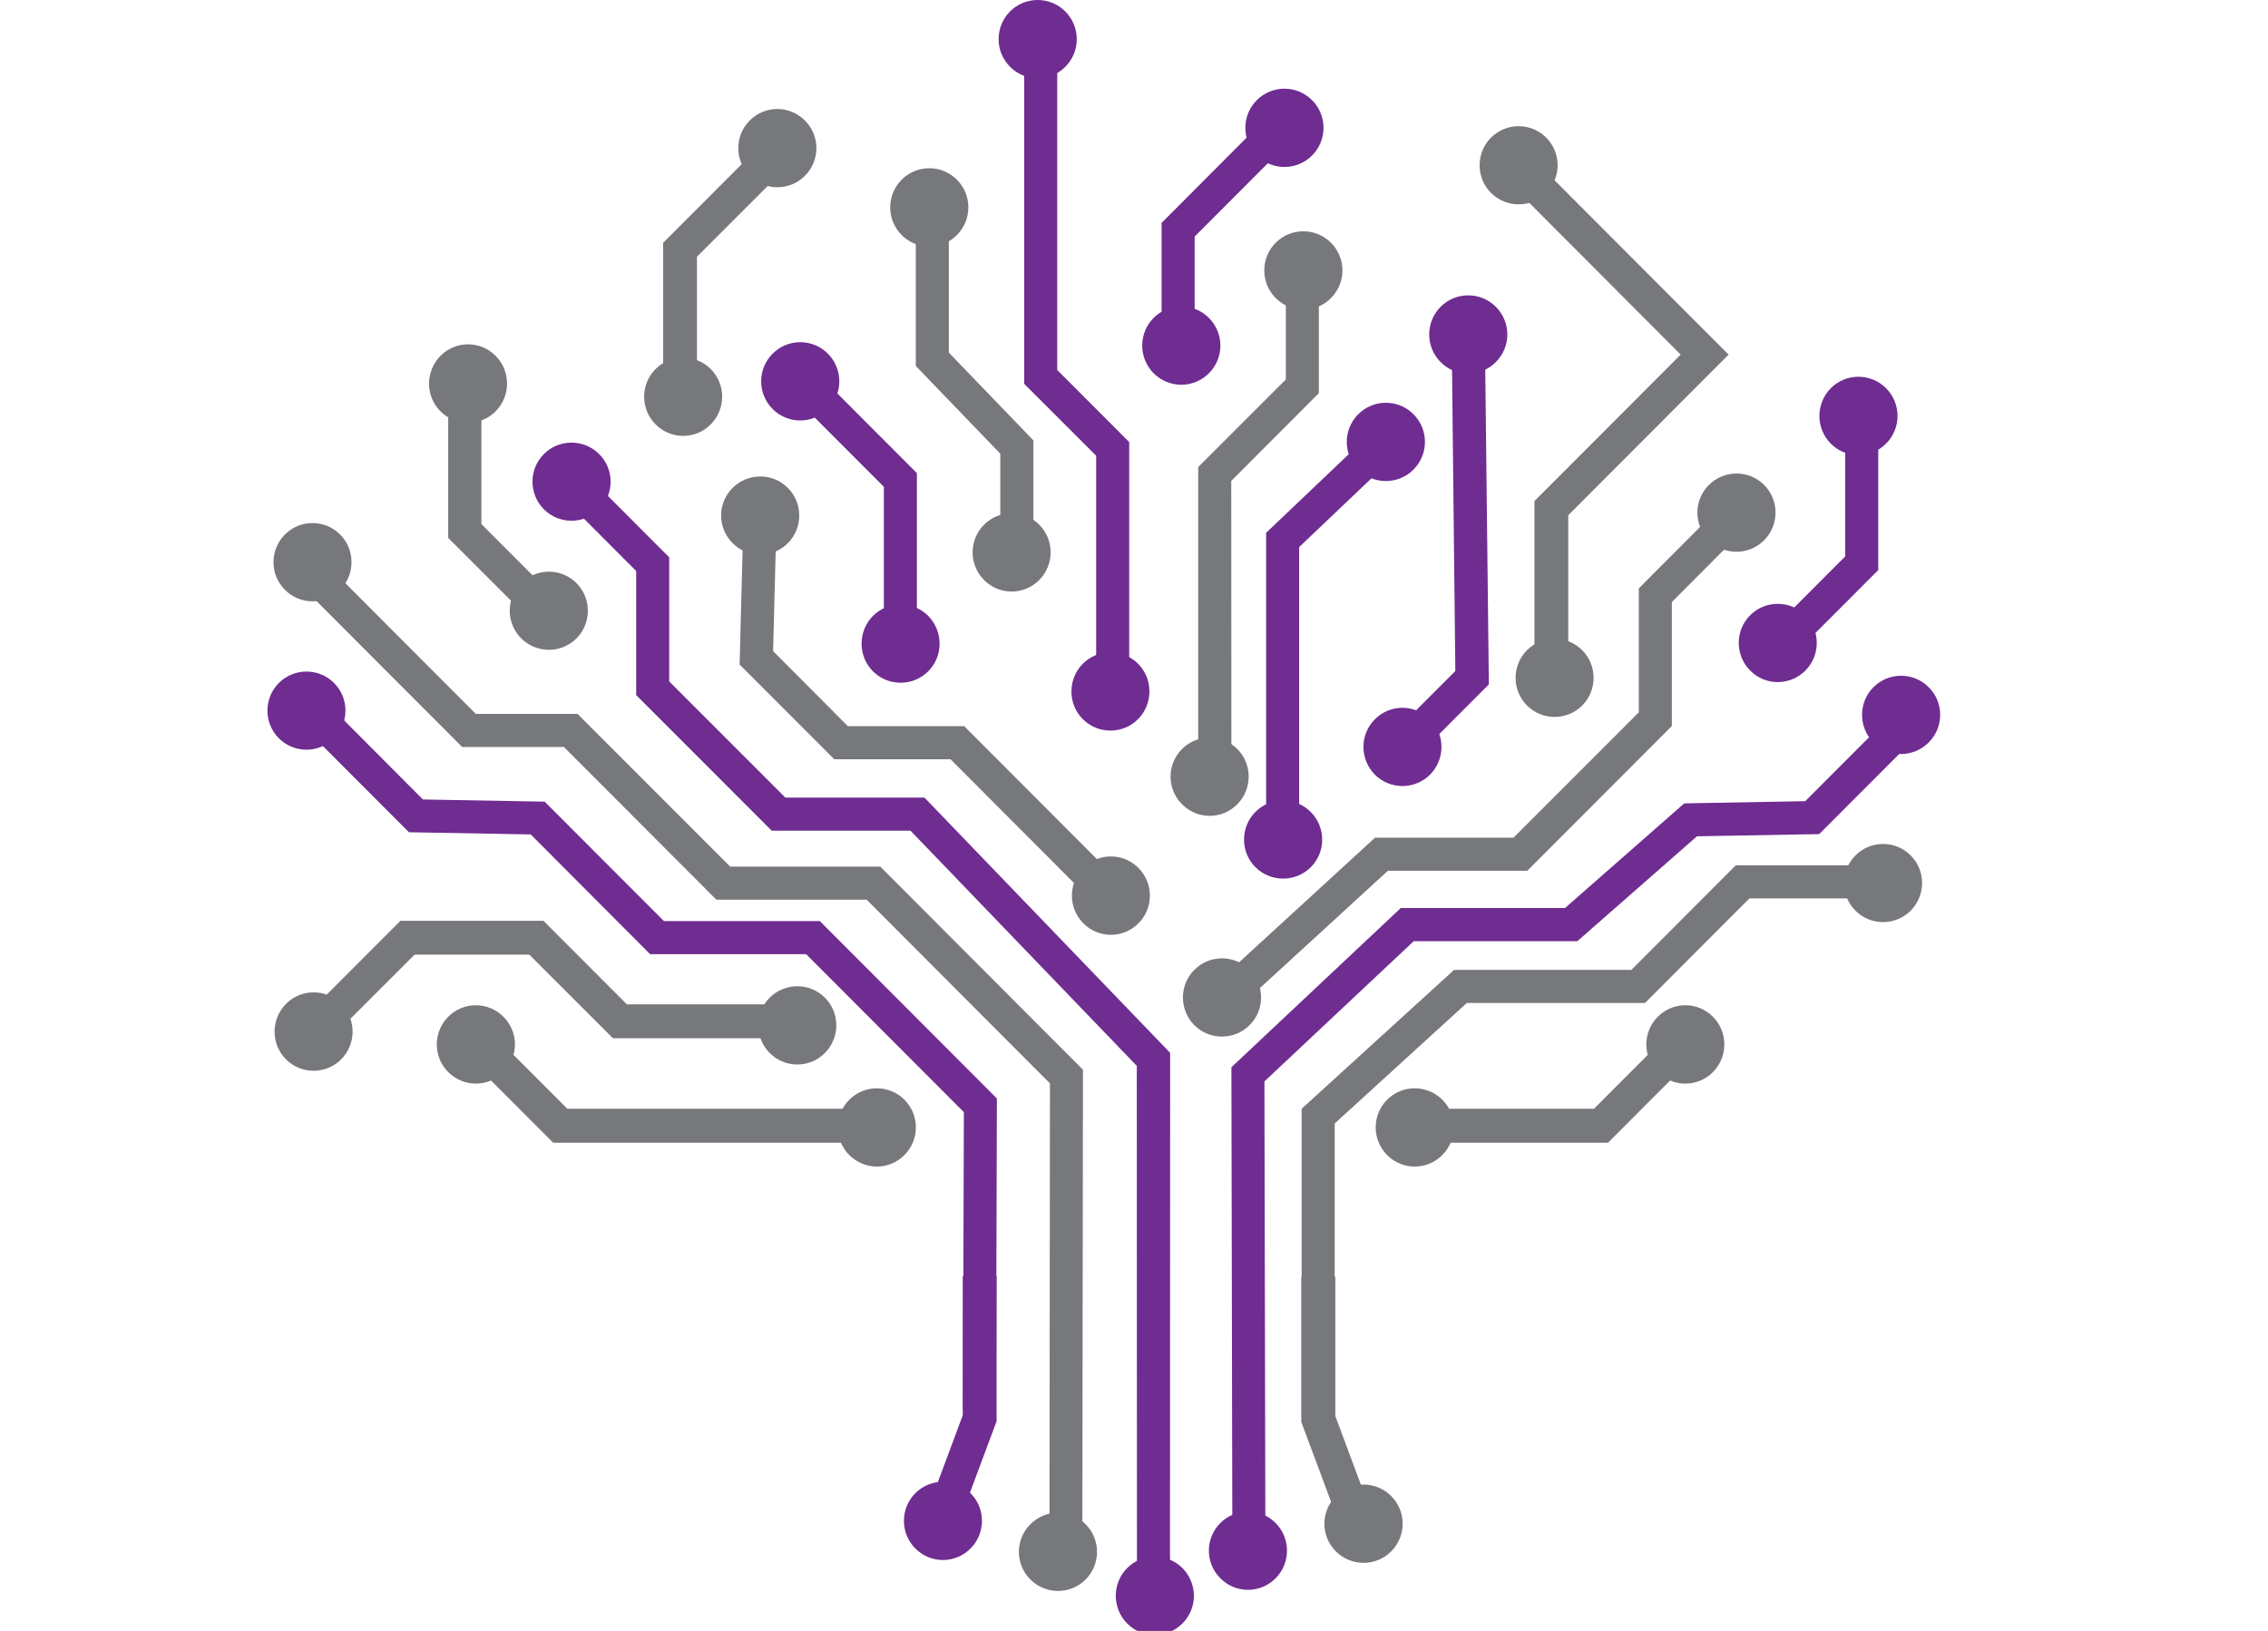 <svg width="146" height="105" viewBox="0 0 146 105" fill="none" xmlns="http://www.w3.org/2000/svg">
<g clip-path="url(#clip0)">
<path d="M47.162 34.97C48.141 35.95 49.738 35.95 50.717 34.97C51.695 33.99 51.695 32.39 50.717 31.41C49.738 30.43 48.141 30.43 47.162 31.41C46.174 32.39 46.174 33.98 47.162 34.97Z" fill="#77787B"/>
<path d="M17.951 47.53C18.929 48.51 20.526 48.51 21.505 47.53C22.483 46.55 22.483 44.95 21.505 43.97C20.526 42.99 18.929 42.99 17.951 43.97C16.972 44.95 16.972 46.55 17.951 47.53Z" fill="#6F2C91"/>
<path d="M18.34 37.97C19.318 38.96 20.916 38.96 21.894 37.97C22.872 36.99 22.872 35.39 21.894 34.41C20.916 33.43 19.318 33.43 18.34 34.41C17.361 35.4 17.361 36.99 18.34 37.97Z" fill="#77787B"/>
<path d="M28.353 26.48C29.332 27.46 30.929 27.46 31.907 26.48C32.886 25.49 32.886 23.9 31.907 22.91C30.929 21.92 29.332 21.92 28.353 22.91C27.375 23.9 27.375 25.5 28.353 26.48Z" fill="#77787B"/>
<path d="M18.41 68.2C19.388 69.18 20.985 69.18 21.964 68.2C22.942 67.21 22.942 65.62 21.964 64.63C20.985 63.64 19.388 63.64 18.41 64.63C17.431 65.62 17.431 67.22 18.41 68.2Z" fill="#77787B"/>
<path d="M48.261 11.32C49.249 12.3 50.836 12.3 51.815 11.32C52.803 10.33 52.803 8.74 51.815 7.76C50.836 6.77 49.239 6.77 48.261 7.76C47.282 8.74 47.282 10.33 48.261 11.32Z" fill="#77787B"/>
<path d="M28.853 69.02C29.841 70.01 31.428 70.01 32.407 69.02C33.395 68.04 33.395 66.44 32.407 65.46C31.428 64.47 29.831 64.47 28.853 65.46C27.874 66.44 27.874 68.04 28.853 69.02Z" fill="#77787B"/>
<path d="M54.67 74.36C55.658 75.35 57.246 75.35 58.224 74.36C59.203 73.38 59.203 71.78 58.224 70.8C57.246 69.82 55.648 69.82 54.67 70.8C53.692 71.78 53.692 73.38 54.67 74.36Z" fill="#77787B"/>
<path d="M49.548 67.79C50.527 68.78 52.124 68.78 53.103 67.79C54.081 66.8 54.081 65.21 53.103 64.23C52.124 63.25 50.527 63.25 49.548 64.23C48.57 65.21 48.57 66.81 49.548 67.79Z" fill="#77787B"/>
<path d="M66.331 101.69C67.319 102.67 68.907 102.67 69.885 101.69C70.864 100.71 70.864 99.11 69.885 98.13C68.907 97.14 67.309 97.14 66.331 98.13C65.343 99.11 65.343 100.71 66.331 101.69Z" fill="#77787B"/>
<path d="M85.999 99.88C86.977 100.86 88.574 100.86 89.553 99.88C90.541 98.89 90.541 97.3 89.553 96.31C88.574 95.33 86.977 95.33 85.999 96.31C85.01 97.3 85.01 98.9 85.999 99.88Z" fill="#77787B"/>
<path d="M33.555 41.1C34.543 42.08 36.13 42.08 37.109 41.1C38.087 40.12 38.087 38.52 37.109 37.54C36.13 36.56 34.533 36.56 33.555 37.54C32.566 38.52 32.566 40.11 33.555 41.1Z" fill="#77787B"/>
<path d="M35.013 32.79C35.991 33.77 37.588 33.77 38.567 32.79C39.555 31.81 39.555 30.21 38.567 29.23C37.578 28.25 35.991 28.25 35.013 29.23C34.034 30.21 34.034 31.8 35.013 32.79Z" fill="#6F2C91"/>
<path d="M64.115 90.78L61.988 90.77L62.048 71.6L51.895 61.43H41.851L34.164 53.72L26.327 53.58L19.907 47.15L21.415 45.64L27.225 51.47L35.062 51.61L42.74 59.3H52.773L64.174 70.72L64.115 90.78Z" fill="#6F2C91"/>
<path d="M69.675 98.64L67.559 98.63L67.589 69.75L55.788 57.92H46.114L36.3 48.09H29.751L18.759 37.08L20.267 35.58L30.63 45.96H37.179L47.003 55.79H56.667L69.715 68.87L69.675 98.64Z" fill="#77787B"/>
<path d="M35.002 40.78L28.852 34.63V25.06H30.989V33.74L36.51 39.27L35.002 40.78Z" fill="#77787B"/>
<path d="M75.316 102.16L73.19 102.12L73.18 68.62L58.614 53.48H49.678L40.953 44.75V36.76L36.001 31.8L37.508 30.3L43.079 35.88V43.87L50.557 51.35H59.512L75.326 67.78L75.316 102.16Z" fill="#6F2C91"/>
<path d="M71.203 58.92L61.189 48.88H53.702L47.612 42.78L47.871 32.91L49.998 32.96L49.768 41.92L54.58 46.75H62.068L72.71 57.41L71.203 58.92Z" fill="#77787B"/>
<path d="M85.919 91.25H83.792V71.38L93.606 62.44H105.017L111.736 55.71H119.863V57.84H112.615L105.896 64.57H94.425L85.919 72.33V91.25Z" fill="#77787B"/>
<path d="M122.998 58.63C122.009 59.61 120.422 59.61 119.444 58.63C118.465 57.64 118.465 56.05 119.444 55.07C120.422 54.09 122.019 54.09 122.998 55.07C123.976 56.05 123.976 57.64 122.998 58.63Z" fill="#77787B"/>
<path d="M62.477 99.69C61.499 100.68 59.901 100.68 58.923 99.69C57.945 98.71 57.945 97.11 58.923 96.13C59.911 95.15 61.499 95.15 62.477 96.13C63.456 97.11 63.456 98.71 62.477 99.69Z" fill="#6F2C91"/>
<path d="M76.115 104.52C75.126 105.51 73.539 105.51 72.561 104.52C71.582 103.53 71.582 101.94 72.561 100.95C73.539 99.97 75.136 99.97 76.115 100.95C77.103 101.94 77.103 103.54 76.115 104.52Z" fill="#6F2C91"/>
<path d="M82.115 101.61C81.137 102.6 79.539 102.6 78.561 101.61C77.573 100.63 77.573 99.03 78.561 98.05C79.539 97.07 81.137 97.07 82.115 98.05C83.093 99.03 83.093 100.63 82.115 101.61Z" fill="#6F2C91"/>
<path d="M96.292 23.31C95.313 24.3 93.716 24.3 92.738 23.31C91.759 22.33 91.759 20.73 92.738 19.75C93.716 18.77 95.313 18.77 96.292 19.75C97.28 20.74 97.28 22.33 96.292 23.31Z" fill="#6F2C91"/>
<path d="M92.059 49.87C91.08 50.85 89.483 50.85 88.504 49.87C87.526 48.88 87.526 47.29 88.504 46.31C89.483 45.32 91.08 45.32 92.059 46.31C93.037 47.29 93.037 48.88 92.059 49.87Z" fill="#6F2C91"/>
<path d="M84.381 55.83C83.393 56.81 81.805 56.81 80.817 55.83C79.839 54.85 79.839 53.25 80.817 52.27C81.795 51.29 83.393 51.29 84.371 52.27C85.36 53.25 85.36 54.85 84.381 55.83Z" fill="#6F2C91"/>
<path d="M79.649 51.78C78.671 52.77 77.073 52.77 76.095 51.78C75.106 50.8 75.106 49.2 76.095 48.22C77.073 47.24 78.671 47.24 79.649 48.22C80.627 49.2 80.627 50.79 79.649 51.78Z" fill="#77787B"/>
<path d="M73.26 46.3C72.281 47.28 70.684 47.28 69.706 46.3C68.727 45.32 68.727 43.72 69.706 42.73C70.684 41.75 72.281 41.75 73.26 42.73C74.238 43.71 74.238 45.31 73.26 46.3Z" fill="#6F2C91"/>
<path d="M66.9 37.34C65.922 38.33 64.324 38.33 63.346 37.34C62.367 36.36 62.367 34.76 63.346 33.78C64.324 32.8 65.922 32.8 66.9 33.78C67.878 34.76 67.878 36.36 66.9 37.34Z" fill="#77787B"/>
<path d="M59.752 43.22C58.773 44.2 57.176 44.2 56.197 43.22C55.219 42.24 55.219 40.64 56.197 39.65C57.176 38.67 58.773 38.67 59.752 39.65C60.73 40.65 60.73 42.24 59.752 43.22Z" fill="#6F2C91"/>
<path d="M73.29 59.44C72.311 60.43 70.714 60.43 69.735 59.44C68.757 58.45 68.757 56.86 69.735 55.88C70.714 54.89 72.311 54.89 73.29 55.88C74.268 56.87 74.268 58.46 73.29 59.44Z" fill="#77787B"/>
<path d="M80.438 66C79.459 66.98 77.862 66.98 76.884 66C75.905 65.01 75.905 63.42 76.884 62.44C77.862 61.45 79.459 61.45 80.438 62.44C81.426 63.42 81.426 65.02 80.438 66Z" fill="#77787B"/>
<path d="M124.156 47.8C123.177 48.79 121.58 48.79 120.602 47.8C119.623 46.82 119.623 45.22 120.602 44.24C121.58 43.26 123.177 43.26 124.156 44.24C125.144 45.22 125.144 46.82 124.156 47.8Z" fill="#6F2C91"/>
<path d="M121.41 28.56C120.432 29.55 118.835 29.55 117.856 28.56C116.878 27.58 116.878 25.98 117.856 24.99C118.835 24.01 120.432 24.01 121.41 24.99C122.399 25.98 122.399 27.58 121.41 28.56Z" fill="#6F2C91"/>
<path d="M116.219 43.17C115.231 44.16 113.643 44.16 112.665 43.17C111.686 42.19 111.686 40.59 112.665 39.61C113.643 38.63 115.241 38.63 116.219 39.61C117.197 40.59 117.197 42.19 116.219 43.17Z" fill="#6F2C91"/>
<path d="M113.563 34.78C112.575 35.77 110.987 35.77 110.009 34.78C109.021 33.8 109.021 32.2 110.009 31.22C110.987 30.24 112.585 30.24 113.563 31.22C114.542 32.2 114.542 33.8 113.563 34.78Z" fill="#77787B"/>
<path d="M99.536 12.42C98.558 13.4 96.961 13.4 95.982 12.42C95.004 11.44 95.004 9.84 95.982 8.86C96.961 7.88 98.558 7.88 99.536 8.86C100.515 9.84 100.515 11.44 99.536 12.42Z" fill="#77787B"/>
<path d="M101.853 45.42C100.874 46.4 99.277 46.4 98.298 45.42C97.32 44.44 97.32 42.84 98.298 41.86C99.287 40.88 100.874 40.88 101.853 41.86C102.831 42.84 102.831 44.43 101.853 45.42Z" fill="#77787B"/>
<path d="M79.33 98.44L79.27 68.71L90.172 58.46H100.744L108.422 51.72L116.209 51.58L122.029 45.75L123.537 47.26L117.107 53.7L109.24 53.84L101.543 60.59H91.01L81.396 69.62L81.456 98.43L79.33 98.44Z" fill="#6F2C91"/>
<path d="M114.761 42.86L113.264 41.35L118.785 35.82V27.13H120.911V36.7L114.761 42.86Z" fill="#6F2C91"/>
<path d="M78.281 66.2L76.844 64.63L88.514 53.93H97.43L105.497 45.86V37.88L111.067 32.29L112.575 33.79L107.623 38.76V46.74L98.318 56.06H89.343L78.281 66.2Z" fill="#77787B"/>
<path d="M90.062 49.85L88.554 48.34L93.686 43.2L93.446 21.31L95.583 21.25L95.843 44.06L90.062 49.85Z" fill="#6F2C91"/>
<path d="M59.023 42.04H56.897V31.34L51.775 26.21L53.272 24.7L59.023 30.46V42.04Z" fill="#6F2C91"/>
<path d="M48.999 24.55C48.999 25.94 50.128 27.07 51.515 27.07C52.903 27.07 54.031 25.94 54.031 24.55C54.031 23.16 52.903 22.03 51.515 22.03C50.128 22.03 48.999 23.16 48.999 24.55Z" fill="#6F2C91"/>
<path d="M86.697 28.45C86.697 29.84 87.826 30.97 89.213 30.97C90.601 30.97 91.729 29.84 91.729 28.45C91.729 27.06 90.601 25.93 89.213 25.93C87.826 25.93 86.697 27.06 86.697 28.45Z" fill="#6F2C91"/>
<path d="M57.306 13.35C57.306 14.74 58.434 15.87 59.822 15.87C61.209 15.87 62.337 14.74 62.337 13.35C62.337 11.96 61.209 10.83 59.822 10.83C58.434 10.83 57.306 11.96 57.306 13.35Z" fill="#77787B"/>
<path d="M64.284 2.52C64.284 3.91 65.412 5.04 66.8 5.04C68.188 5.04 69.316 3.91 69.316 2.52C69.316 1.13 68.188 0 66.8 0C65.403 0 64.284 1.13 64.284 2.52Z" fill="#6F2C91"/>
<path d="M80.168 8.23C80.168 9.62 81.296 10.75 82.684 10.75C84.072 10.75 85.2 9.62 85.2 8.23C85.2 6.84 84.072 5.71 82.684 5.71C81.296 5.71 80.168 6.84 80.168 8.23Z" fill="#6F2C91"/>
<path d="M73.529 22.25C73.529 23.64 74.657 24.77 76.045 24.77C77.433 24.77 78.561 23.64 78.561 22.25C78.561 20.86 77.433 19.73 76.045 19.73C74.647 19.73 73.529 20.85 73.529 22.25Z" fill="#6F2C91"/>
<path d="M81.386 17.41C81.386 18.8 82.514 19.93 83.902 19.93C85.29 19.93 86.418 18.8 86.418 17.41C86.418 16.02 85.29 14.89 83.902 14.89C82.504 14.89 81.386 16.02 81.386 17.41Z" fill="#77787B"/>
<path d="M66.521 35.8H64.394V29.21L58.953 23.56V14.46H61.08V22.7L66.521 28.35V35.8Z" fill="#77787B"/>
<path d="M72.691 46.42H70.564V29.34L65.932 24.71V2.62H68.058V23.82L72.691 28.46V46.42Z" fill="#6F2C91"/>
<path d="M74.777 23.05V14.35L81.526 7.58L83.034 9.09L76.904 15.23V23.05H74.777Z" fill="#6F2C91"/>
<path d="M77.133 50.47V30.07L82.774 24.43V17.41H84.9V25.31L79.26 30.96L79.27 50.47H77.133Z" fill="#77787B"/>
<path d="M83.632 54.88H81.506V34.3L88.654 27.5L90.122 29.05L83.632 35.22V54.88Z" fill="#6F2C91"/>
<path d="M51.945 66.84H39.455L34.074 61.46H26.686L21.365 66.78L19.827 65.24L25.778 59.28H34.983L40.354 64.66H51.945V66.84Z" fill="#77787B"/>
<path d="M56.856 73.57H35.611L29.451 67.4L30.999 65.86L36.52 71.38H56.856V73.57Z" fill="#77787B"/>
<path d="M110.269 69.02C109.28 70.01 107.693 70.01 106.715 69.02C105.736 68.04 105.736 66.44 106.715 65.46C107.693 64.47 109.29 64.47 110.269 65.46C111.247 66.44 111.247 68.04 110.269 69.02Z" fill="#77787B"/>
<path d="M92.847 74.36C91.869 75.35 90.272 75.35 89.293 74.36C88.315 73.38 88.315 71.78 89.293 70.8C90.272 69.82 91.869 69.82 92.847 70.8C93.836 71.78 93.836 73.38 92.847 74.36Z" fill="#77787B"/>
<path d="M45.755 27.32C44.776 28.31 43.179 28.31 42.201 27.32C41.222 26.34 41.222 24.74 42.201 23.76C43.179 22.78 44.776 22.78 45.755 23.76C46.733 24.74 46.733 26.33 45.755 27.32Z" fill="#77787B"/>
<path d="M103.51 73.57H90.661V71.38H102.611L108.122 65.86L109.67 67.4L103.51 73.57Z" fill="#77787B"/>
<path d="M61.329 99.08L59.292 98.32L61.978 91.11V82.16H64.154V91.5L61.329 99.08Z" fill="#6F2C91"/>
<path d="M86.598 99.13L83.772 91.55V82.2H85.959V91.16L88.644 98.37L86.598 99.13Z" fill="#77787B"/>
<path d="M44.866 26.44H42.69V15.63L49.948 8.36L51.495 9.9L44.866 16.53V26.44Z" fill="#77787B"/>
<path d="M100.954 43.9H98.778V32.26L108.192 22.83L96.511 11.12L98.049 9.58L111.277 22.83L100.954 33.17V43.9Z" fill="#77787B"/>
</g>
<defs>
<clipPath id="clip0">
<rect width="146" height="105" fill="white"/>
</clipPath>
</defs>
</svg>
